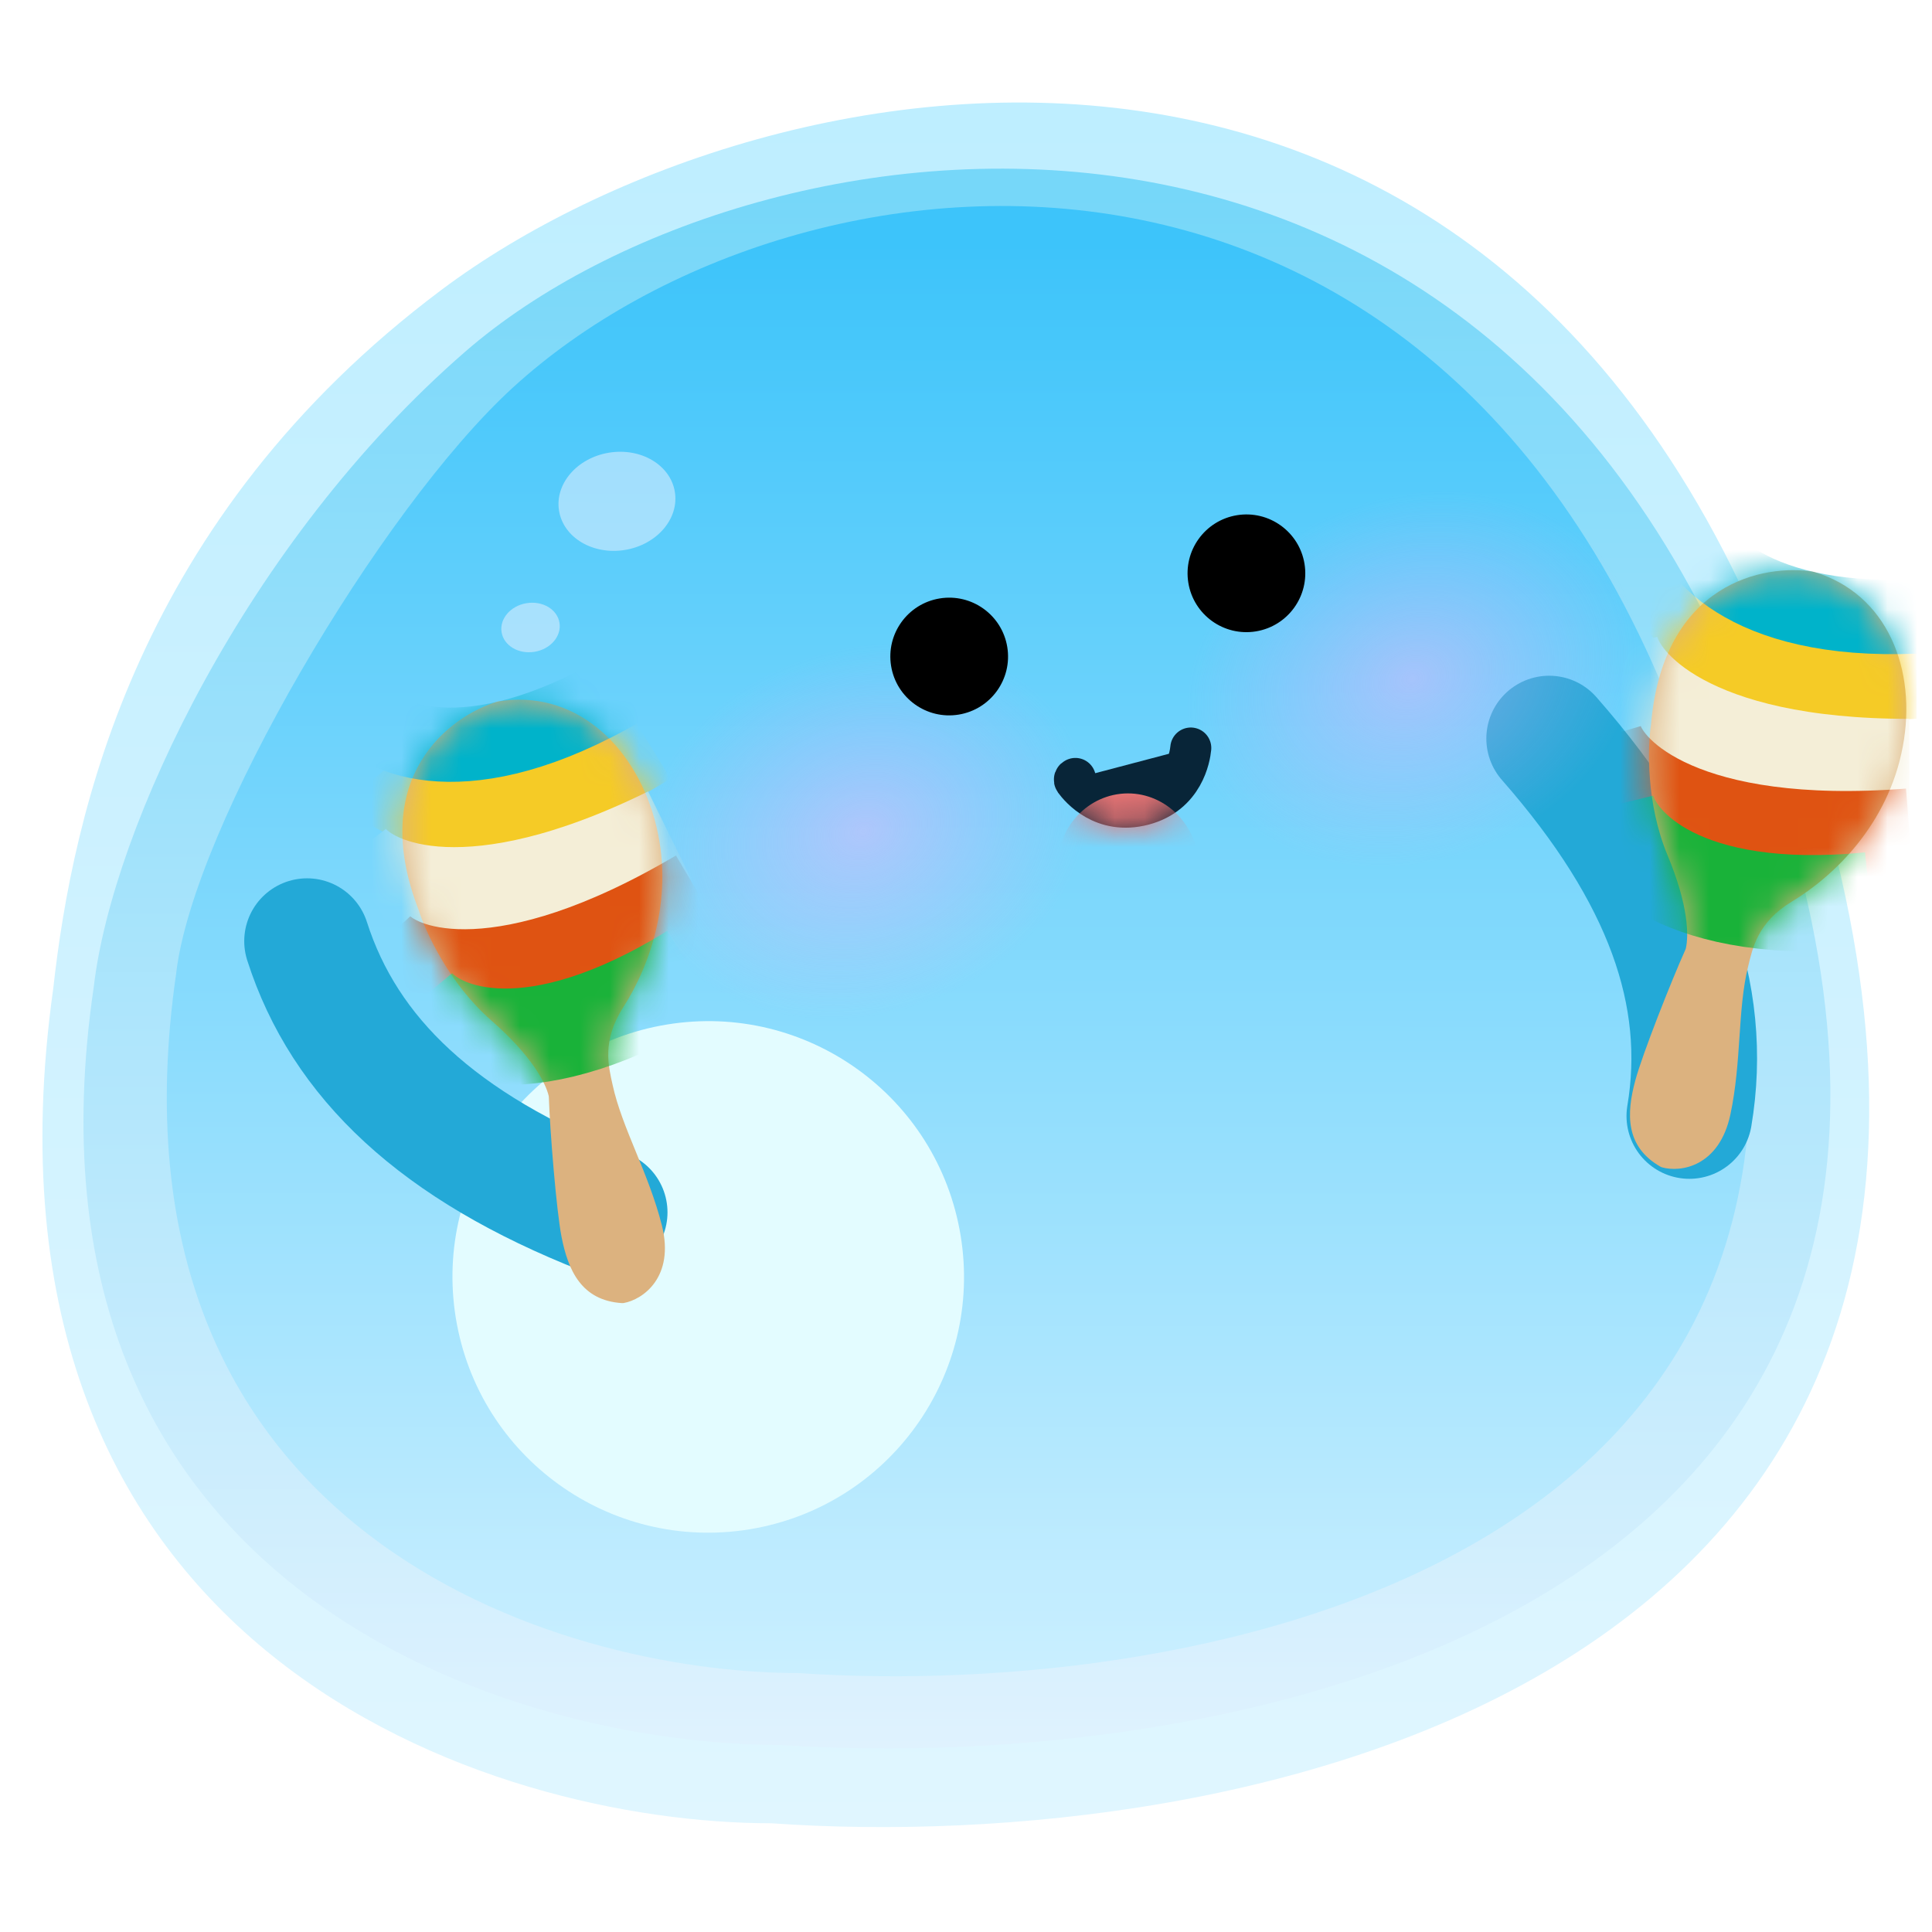 <svg width="65" height="65" viewBox="0 0 65 65" fill="none" xmlns="http://www.w3.org/2000/svg">
<g clip-path="url(#clip0_1448_2039)">
<path d="M61.218 26.736C52.341 -3.567 25.79 1.559 14.854 9.751C4.599 17.434 2.445 27.382 1.791 33.259C-1.346 55.723 16.59 61.341 25.95 61.342C41.405 62.433 70.096 57.038 61.218 26.736Z" fill="url(#paint0_linear_1448_2039)"/>
<path d="M59.985 27.266C51.496 -0.265 25.383 3.371 15.648 11.835C8.296 18.227 3.781 27.853 3.156 33.192C0.156 53.602 17.308 58.707 26.259 58.708C41.039 59.699 68.475 54.797 59.985 27.266Z" fill="url(#paint1_linear_1448_2039)"/>
<path d="M57.438 27.281C49.743 1.881 26.874 4.232 17.25 13.044C12.781 17.135 6.493 27.822 5.927 32.749C3.207 51.579 18.754 56.288 26.868 56.289C40.264 57.203 65.134 52.681 57.438 27.281Z" fill="url(#paint2_linear_1448_2039)"/>
<path d="M52.12 24.848C56.09 29.375 57.521 33.473 56.836 37.546" stroke="#23A9D7" stroke-width="4.228" stroke-linecap="round"/>
<circle cx="8.604" cy="8.604" r="8.604" transform="matrix(-0.987 0.161 0.161 0.987 30.935 33.083)" fill="#E3FCFF"/>
<g opacity="0.6" filter="url(#filter0_f_1448_2039)">
<ellipse cx="1.974" cy="1.658" rx="1.974" ry="1.658" transform="matrix(-0.987 0.161 0.161 0.987 22.438 14.912)" fill="#D7ECFF"/>
</g>
<g opacity="0.6" filter="url(#filter1_f_1448_2039)">
<ellipse cx="0.987" cy="0.829" rx="0.987" ry="0.829" transform="matrix(-0.987 0.161 0.161 0.987 18.69 20.134)" fill="#D7ECFF"/>
</g>
<ellipse cx="9.814" cy="7.758" rx="9.814" ry="7.758" transform="matrix(0.969 -0.246 0.245 0.969 17.636 22.862)" fill="url(#paint3_radial_1448_2039)"/>
<ellipse cx="9.814" cy="7.758" rx="9.814" ry="7.758" transform="matrix(0.969 -0.246 0.245 0.969 36.101 17.737)" fill="url(#paint4_radial_1448_2039)"/>
<circle cx="1.98" cy="1.98" r="1.98" transform="matrix(-0.987 0.161 0.161 0.987 43.57 17.015)" fill="black"/>
<circle cx="1.98" cy="1.98" r="1.98" transform="matrix(-0.987 0.161 0.161 0.987 33.57 19.815)" fill="black"/>
<path d="M20.343 40.788C14.74 38.585 11.59 35.597 10.331 31.664" stroke="#23A9D7" stroke-width="4.228" stroke-linecap="round"/>
<path d="M36.18 26.189C36.148 26.198 36.135 26.234 36.154 26.26C36.327 26.498 37.107 27.434 38.467 27.077C39.829 26.719 40.034 25.468 40.063 25.166" fill="#082538" stroke="#082538" stroke-width="1.379" stroke-miterlimit="10" stroke-linecap="round"/>
<mask id="mask0_1448_2039" style="mask-type:alpha" maskUnits="userSpaceOnUse" x="35" y="24" width="6" height="4">
<path d="M36.181 26.189C36.149 26.198 36.136 26.234 36.155 26.26C36.328 26.498 37.108 27.434 38.468 27.077C39.83 26.719 40.035 25.468 40.064 25.166" fill="#082538" stroke="#082538" stroke-width="1.379" stroke-miterlimit="10" stroke-linecap="round"/>
</mask>
<g mask="url(#mask0_1448_2039)">
<path d="M35.582 29.462C35.441 28.085 36.389 26.852 37.699 26.707C39.008 26.563 40.183 27.562 40.324 28.939C40.464 30.315 39.516 31.548 38.207 31.693C36.897 31.837 35.722 30.838 35.582 29.462Z" fill="#ED7676"/>
</g>
<path d="M55.547 24.373C55.959 19.59 59.371 18.957 61.025 19.239C63.493 19.973 64.506 22.518 64.016 25.122C63.526 27.726 61.719 29.466 60.285 30.333C59.129 31.032 58.965 31.9 58.813 32.518C58.454 33.974 58.597 35.709 58.218 37.493C57.844 39.254 56.539 39.454 55.913 39.273C55.897 39.268 55.881 39.261 55.867 39.253C54.669 38.572 54.72 37.456 55.018 36.351C55.255 35.468 56.239 32.98 56.705 31.946C56.711 31.932 56.715 31.918 56.719 31.904C56.815 31.478 56.814 30.475 56.103 28.773C55.379 27.041 55.431 25.118 55.547 24.373Z" fill="#DCB27F"/>
<mask id="mask1_1448_2039" style="mask-type:alpha" maskUnits="userSpaceOnUse" x="54" y="19" width="11" height="21">
<path d="M55.547 24.373C55.959 19.59 59.371 18.957 61.025 19.239C63.493 19.973 64.506 22.518 64.016 25.122C63.526 27.726 61.719 29.466 60.285 30.333C59.129 31.032 58.965 31.9 58.813 32.518C58.454 33.974 58.597 35.709 58.218 37.493C57.844 39.254 56.539 39.454 55.913 39.273C55.897 39.268 55.881 39.261 55.867 39.253C54.669 38.572 54.72 37.456 55.018 36.351C55.255 35.468 56.239 32.98 56.705 31.946C56.711 31.932 56.715 31.918 56.719 31.904C56.815 31.478 56.814 30.475 56.103 28.773C55.379 27.041 55.431 25.118 55.547 24.373Z" fill="#DCB27F"/>
</mask>
<g mask="url(#mask1_1448_2039)">
<path d="M56.122 19.742C56.439 21.048 58.656 23.505 64.984 22.885" stroke="#F5CB26" stroke-width="2.498"/>
<path d="M56.72 17.518C57.038 18.824 59.254 21.281 65.583 20.661" stroke="#00B3CA" stroke-width="2.498"/>
<path d="M54.166 21.748C54.439 23.104 56.836 25.815 64.236 25.808" stroke="#F4EED7" stroke-width="3.247"/>
<path d="M53.644 24.884C54.033 26.215 56.699 28.732 64.251 28.15" stroke="#DF5312" stroke-width="3.247"/>
<path d="M54.044 27.152C54.361 28.457 56.578 30.914 62.907 30.294" stroke="#19B239" stroke-width="3.247"/>
</g>
<path d="M14.089 30.625C12.351 26.15 15.135 24.079 16.745 23.603C19.284 23.174 21.314 25.013 22.022 27.566C22.729 30.119 21.874 32.478 20.969 33.888C20.239 35.025 20.475 35.876 20.61 36.498C20.93 37.963 21.822 39.458 22.268 41.226C22.708 42.971 21.626 43.726 20.983 43.839C20.967 43.842 20.95 43.843 20.933 43.842C19.559 43.758 19.113 42.734 18.892 41.611C18.717 40.713 18.503 38.047 18.465 36.913C18.465 36.898 18.463 36.884 18.46 36.869C18.359 36.445 17.916 35.545 16.527 34.33C15.114 33.094 14.313 31.345 14.089 30.625Z" fill="#DCB27F"/>
<mask id="mask2_1448_2039" style="mask-type:alpha" maskUnits="userSpaceOnUse" x="13" y="23" width="10" height="21">
<path d="M14.089 30.625C12.351 26.15 15.135 24.079 16.745 23.603C19.284 23.174 21.314 25.013 22.022 27.566C22.729 30.119 21.874 32.478 20.969 33.888C20.239 35.025 20.475 35.876 20.61 36.498C20.93 37.963 21.822 39.458 22.268 41.226C22.708 42.971 21.626 43.726 20.983 43.839C20.967 43.842 20.95 43.843 20.933 43.842C19.559 43.758 19.113 42.734 18.892 41.611C18.717 40.713 18.503 38.047 18.465 36.913C18.465 36.898 18.463 36.884 18.46 36.869C18.359 36.445 17.916 35.545 16.527 34.33C15.114 33.094 14.313 31.345 14.089 30.625Z" fill="#DCB27F"/>
</mask>
<g mask="url(#mask2_1448_2039)">
<path d="M12.565 26.215C13.425 27.248 16.498 28.476 21.905 25.131" stroke="#F5CB26" stroke-width="2.498"/>
<path d="M12.122 23.955C12.982 24.988 16.055 26.216 21.462 22.871" stroke="#00B3CA" stroke-width="2.498"/>
<path d="M11.694 28.877C12.537 29.975 15.882 31.352 22.522 28.084" stroke="#F4EED7" stroke-width="3.247"/>
<path d="M12.606 31.922C13.542 32.946 17.045 34.03 23.568 30.18" stroke="#DF5312" stroke-width="3.247"/>
<path d="M13.964 33.782C14.825 34.815 17.897 36.043 23.305 32.698" stroke="#19B239" stroke-width="3.247"/>
</g>
</g>
<defs>
<filter id="filter0_f_1448_2039" x="18.544" y="14.953" width="4.425" height="3.827" filterUnits="userSpaceOnUse" color-interpolation-filters="sRGB">
<feFlood flood-opacity="0" result="BackgroundImageFix"/>
<feBlend mode="normal" in="SourceGraphic" in2="BackgroundImageFix" result="shape"/>
<feGaussianBlur stdDeviation="0.123" result="effect1_foregroundBlur_1448_2039"/>
</filter>
<filter id="filter1_f_1448_2039" x="16.62" y="20.032" width="2.458" height="2.159" filterUnits="userSpaceOnUse" color-interpolation-filters="sRGB">
<feFlood flood-opacity="0" result="BackgroundImageFix"/>
<feBlend mode="normal" in="SourceGraphic" in2="BackgroundImageFix" result="shape"/>
<feGaussianBlur stdDeviation="0.123" result="effect1_foregroundBlur_1448_2039"/>
</filter>
<linearGradient id="paint0_linear_1448_2039" x1="32.161" y1="3.969" x2="32.155" y2="61.471" gradientUnits="userSpaceOnUse">
<stop stop-color="#BEEEFF"/>
<stop offset="1" stop-color="#E0F6FF"/>
</linearGradient>
<linearGradient id="paint1_linear_1448_2039" x1="32.199" y1="6.581" x2="32.192" y2="58.825" gradientUnits="userSpaceOnUse">
<stop stop-color="#76D7F9"/>
<stop offset="1" stop-color="#DFF2FE"/>
</linearGradient>
<linearGradient id="paint2_linear_1448_2039" x1="32.252" y1="8.197" x2="32.246" y2="56.397" gradientUnits="userSpaceOnUse">
<stop stop-color="#3DC4FA"/>
<stop offset="1" stop-color="#CAEFFF"/>
</linearGradient>
<radialGradient id="paint3_radial_1448_2039" cx="0" cy="0" r="1" gradientUnits="userSpaceOnUse" gradientTransform="translate(9.814 7.758) rotate(85.179) scale(6.146 7.755)">
<stop stop-color="#FFB1FC" stop-opacity="0.41"/>
<stop offset="1" stop-color="#E4ABF8" stop-opacity="0"/>
</radialGradient>
<radialGradient id="paint4_radial_1448_2039" cx="0" cy="0" r="1" gradientUnits="userSpaceOnUse" gradientTransform="translate(9.814 7.758) rotate(85.179) scale(6.146 7.755)">
<stop stop-color="#FFB1FC" stop-opacity="0.41"/>
<stop offset="1" stop-color="#E4ABF8" stop-opacity="0"/>
</radialGradient>
<clipPath id="clip0_1448_2039">
<rect width="64" height="64" fill="white" transform="translate(0.48 0.407)"/>
</clipPath>
</defs>
</svg>
